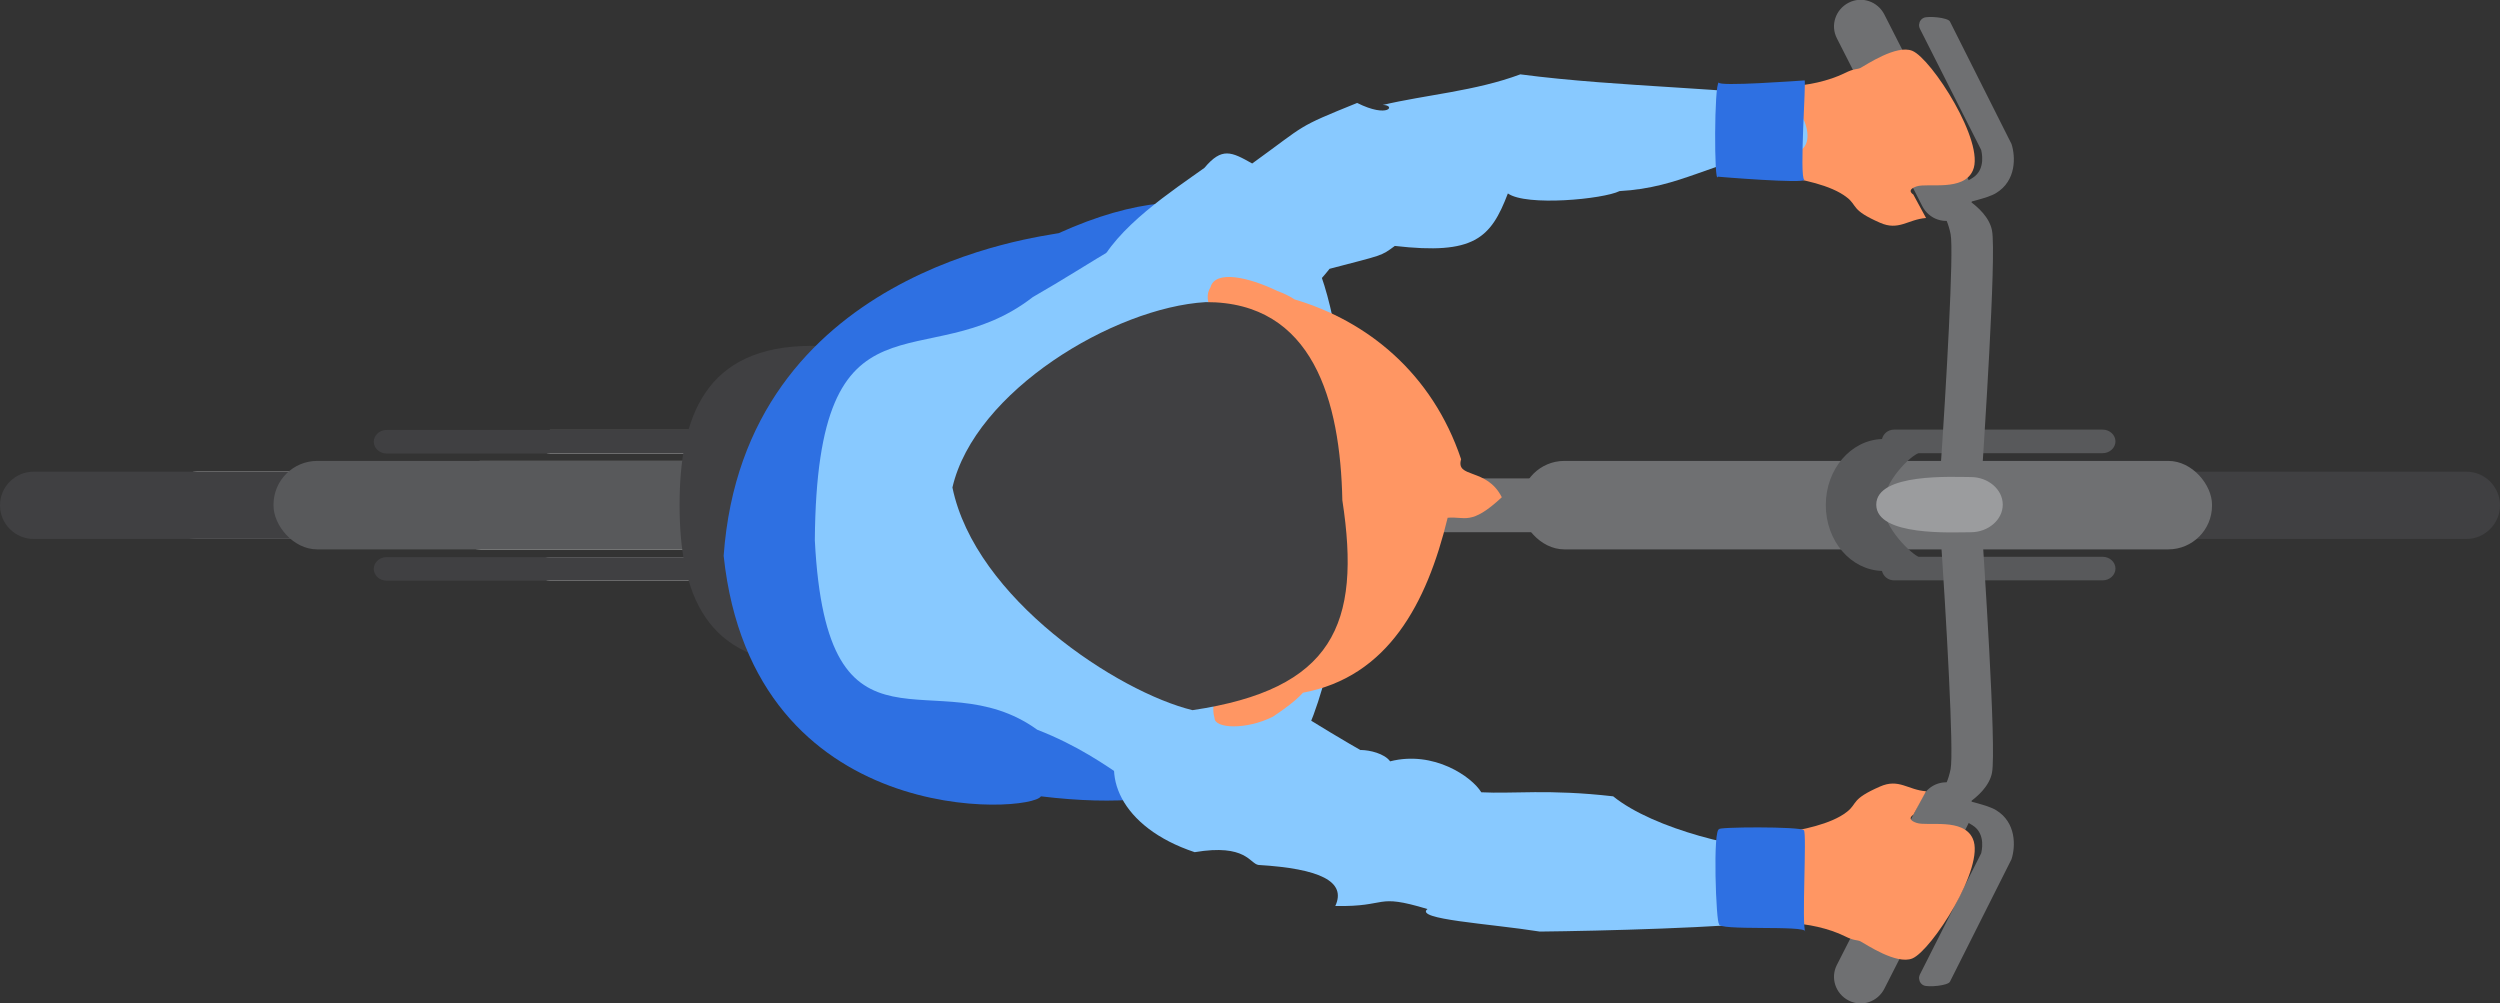 <?xml version="1.0" encoding="UTF-8"?>
<svg xmlns="http://www.w3.org/2000/svg" version="1.1" viewBox="0 0 743.1 298.2">
  <rect x="0" y="0" width="743.1" height="298.2" fill="#333333" stroke="none"/>
  <defs>
    <style>
      .cls-1 {
        fill: #2e70e2;
      }

      .cls-2 {
        fill: #58595b;
      }

      .cls-3 {
        fill: #88c9ff;
      }

      .cls-4 {
        fill: #9b9c9e;
      }

      .cls-5 {
        fill: #404042;
      }

      .cls-6 {
        fill: #fff;
      }

      .cls-7 {
        fill: #ff9663;
      }

      .cls-8 {
        fill: #6f7072;
      }
    </style>
  </defs>
  <!-- Generator: Adobe Illustrator 28.7.1, SVG Export Plug-In . SVG Version: 1.2.0 Build 142)  -->
  <g>
    <g id="_x2014_ÎÓÈ_x5F_1">
      <g>
        <g>
          <path class="cls-5" d="M597.7,160.2c-5.5,0-10-4.5-10-10h0c0-5.5,4.5-10,10-10h135.4c5.5,0,10,4.5,10,10h0c0,5.5-4.5,10-10,10h-135.4Z"/>
          <path class="cls-6" d="M58.6,160.2c-5.5,0-10-4.5-10-10h0c0-5.5,4.5-10,10-10h135.4c5.5,0,10,4.5,10,10h0c0,5.5-4.5,10-10,10H58.6Z"/>
          <rect class="cls-8" x="452" y="137" width="205.5" height="26.3" rx="13" ry="13"/>
          <rect class="cls-6" x="129.9" y="137" width="164.6" height="26.3" rx="13" ry="13"/>
          <path class="cls-8" d="M333.3,158.2c-4.4,0-8-3.6-8-8h0c0-4.4,3.6-8,8-8h246c4.4,0,8,3.6,8,8h0c0,4.4-3.6,8-8,8h-246Z"/>
          <path class="cls-2" d="M628.8,169c0-1.9-1.7-3.5-3.8-3.5h-54.7c-1.8-.6-10.5-8.4-10.5-15.4s8.3-14.8,10.5-15.4h54.7c2.1,0,3.8-1.6,3.8-3.5s-1.7-3.5-3.8-3.5h-62c-1.8,0-3.2,1.2-3.6,2.8-9.2.3-16.7,8.9-16.7,19.6s7.4,19.3,16.7,19.6c.4,1.6,1.8,2.8,3.6,2.8h62c2.1,0,3.8-1.6,3.8-3.5Z"/>
          <path class="cls-6" d="M159.7,131.3c0,1.9,1.7,3.5,3.8,3.5h136.6c1.8.6,10.5,8.4,10.5,15.4s-8.3,14.8-10.5,15.4h-136.6c-2.1,0-3.8,1.6-3.8,3.5s1.7,3.5,3.8,3.5h143.9c1.8,0,3.2-1.2,3.6-2.8,9.2-.3,16.7-8.9,16.7-19.6s-7.4-19.3-16.7-19.6c-.4-1.6-1.8-2.8-3.6-2.8h-143.9c-2.1,0-3.8,1.6-3.8,3.5Z"/>
          <path class="cls-5" d="M10,160.2c-5.5,0-10-4.5-10-10h0c0-5.5,4.5-10,10-10h135.4c5.5,0,10,4.5,10,10h0c0,5.5-4.5,10-10,10H10Z"/>
          <rect class="cls-2" x="81.3" y="137" width="164.6" height="26.3" rx="13" ry="13"/>
          <path class="cls-5" d="M111.1,131.3c0,1.9,1.7,3.5,3.8,3.5h136.6c1.8.6,10.5,8.4,10.5,15.4s-8.3,14.8-10.5,15.4H114.9c-2.1,0-3.8,1.6-3.8,3.5s1.7,3.5,3.8,3.5h143.9c1.8,0,3.2-1.2,3.6-2.8,9.2-.3,16.7-8.9,16.7-19.6s-7.4-19.3-16.7-19.6c-.4-1.6-1.8-2.8-3.6-2.8H114.9c-2.1,0-3.8,1.6-3.8,3.5Z"/>
          <path class="cls-5" d="M241.3,197.4c-31.8,0-39.3-21.2-39.3-47.3s7.5-47.3,39.3-47.3,75.9,21.2,75.9,47.3-44.1,47.3-75.9,47.3Z"/>
          <g>
            <path class="cls-8" d="M574.9,238.9l3.7,3.5c.2-.2,12-5,13.5-12.7,1.4-7.2-2.6-66-3-72.7l-12.4.3c1.8,26,4.1,66.4,3.1,71.3-1.2,6.2-4.9,10.2-4.9,10.2Z"/>
            <path class="cls-8" d="M546,286.8c-2,3.9-.4,8.6,3.5,10.6h0c3.9,2,8.6.4,10.6-3.5l25.4-49.9c2-3.9.4-8.6-3.5-10.6h0c-3.9-2-8.6-.4-10.6,3.5l-25.4,49.9Z"/>
            <path class="cls-8" d="M570.5,291.4c.2.6.6,1.2,1.3,1.5,1.3.6,7.2.1,7.8-1.1l18.3-36.4c1.2-3.7,1.5-10.9-4.6-14.6-2.6-1.6-8.8-2.7-10.1-3.4,0,0-.2-.2-.3-.2h0c-2.7-1.4-3-.9-3.9.6-.7,1.1,0,2.7,1,3.6h0s0,0,0,0c0,0,.2.1.2.2.1,0,.2.1.3.2.8.5,2.5,1.5,5.8,3.5,4.2,2.6,2.6,8.1,2.6,8.3l-18.2,36c-.3.6-.4,1.3-.1,1.9Z"/>
          </g>
          <g>
            <path class="cls-8" d="M574.9,59.3l3.7-3.5c.2.2,12,5,13.5,12.7,1.4,7.2-2.6,66-3,72.7l-12.4-.3c1.8-26,4.1-66.4,3.1-71.3-1.2-6.2-4.9-10.2-4.9-10.2Z"/>
            <path class="cls-8" d="M546,11.4c-2-3.9-.4-8.6,3.5-10.6h0c3.9-2,8.6-.4,10.6,3.5l25.4,49.9c2,3.9.4,8.6-3.5,10.6h0c-3.9,2-8.6.4-10.6-3.5l-25.4-49.9Z"/>
            <path class="cls-8" d="M570.5,6.8c.2-.6.6-1.2,1.3-1.5,1.3-.6,7.2-.1,7.8,1.1l18.3,36.4c1.2,3.7,1.5,10.9-4.6,14.6-2.6,1.6-8.8,2.7-10.1,3.4,0,0-.2.2-.3.2h0c-2.7,1.4-3,.9-3.9-.6-.7-1.1,0-2.7,1-3.6h0s0,0,0,0c0,0,.2-.1.2-.2.1,0,.2-.1.3-.2.8-.5,2.5-1.5,5.8-3.5,4.2-2.6,2.6-8.1,2.6-8.3l-18.2-36c-.3-.6-.4-1.3-.1-1.9Z"/>
          </g>
          <path class="cls-4" d="M585.8,158.2c5.2,0,9.5-3.7,9.5-8.2s-4.3-8.2-9.5-8.2-28.1-1.3-28.1,8.2,22.8,8.2,28.1,8.2Z"/>
        </g>
        <g>
          <path class="cls-6" d="M312.3,91.5c2,10.7,14.4,42.3,17.8,67.4,1,25.3-5.6,58.6-5.7,69.5l1.9.8c17.6-55.8,52.9-51.5,51.4-74.4h0s0,0,0,0,0,0,0,0h0c-2.5-22.8-36.5-12.4-63.7-64.2l-1.7,1.1Z"/>
          <path class="cls-6" d="M322.9,117c1.1,7.5,9.1,29.8,10.9,47.2.2,17.5-5.2,40.2-5.4,47.8l1.3.6c13.4-37.8,37.8-33.5,37.3-49.4h0s0,0,0,0h0c-1.3-15.9-25.1-10.1-42.8-46.9l-1.3.7Z"/>
        </g>
        <path class="cls-6" d="M302.2,136.9c.1,0,.2.1.2.1,0,0,0,0-.2-.1Z"/>
        <g>
          <path class="cls-1" d="M381.2,211.4c11.2,5.2-6.1-10.3-27.6-28.2,4.9-13.2,21-27.7,11.8-28.6-.3-10.2,0-35.3,2-31.1,9.1-14.5,27.1-26.8,9.6-34.9,7.4-21.7-16.4-40.1-62.3-19.3-5.8,1.2-93.5,11.1-99.6,95.9,8.7,82,91.4,76.5,94.3,71.5,46.2,5.6,63.8-8.1,71.8-25.4Z"/>
          <path class="cls-3" d="M348.3,235.7c37.6,15.3,48.9-27.5,54.5-94.3-6.1-46.7-7-83.9-41.3-83.1-22.5,9.3-36.8,19.9-54.5,30-31.8,24.7-64.2-6-64.8,72.3,3.6,70.3,36.2,34.7,66.1,56.3,24.2,9.4,32.4,23.1,40,18.7Z"/>
          <path class="cls-7" d="M532.6,25.5c4.2,0,11-1.4,15.8-3.8,2.8-1.4,3.5-1,4.6-1.5,1.7-.9,10.7-7,15.4-5.1,5.7,2.3,21.8,27.3,18,35.6-2.8,6.3-13.4,3.6-16.7,4.7-3.3,1.1-1,2.4-1,2.4l3.8,7c-5.4.4-8.1,3.9-13.7,1.4-8.7-3.8-6.6-5-9.8-7.5-4.8-3.8-13.8-5.4-19.2-6.3-38.2-6.4-29.6-26.7,2.9-26.9Z"/>
          <path class="cls-3" d="M370,98.4c11.8-4.9,19.3-11,25.2-18.5,16-4.2,15.2-3.7,19.4-6.8,23.5,2.7,28.5-2.2,33.6-15.6,5.5,3.9,28.4,1.7,33.2-.7,18.4-1,27.2-8.8,46.9-11.8,14.6,3.5,8.3-13.4,2.5-15.7-11.6-3.1-49.5-3.3-78.9-7.2-13.4,5-28.3,6.1-40.9,9.1,4,0,1.8,4.1-7.6-.6-18.5,7.5-14.7,6.1-31.2,18-6.2-3.5-9-4.9-14.2,1.3-8.9,6.4-26.6,17.8-31.8,30.1,8,19.2,21.3,20.8,43.7,18.4Z"/>
          <path class="cls-1" d="M510.6,52.6c-1.1,2.4-1.1-27.7.3-28.1-.5,1.3,23.9-.5,25.5-.6.5-.1-1.6,28.7-.1,29.5.7,1.3-26.4-.9-25.7-.9Z"/>
          <path class="cls-7" d="M532.6,274.5c4.2,0,11,1.4,15.8,3.8,2.8,1.4,3.5,1,4.6,1.5,1.7.9,10.7,7,15.4,5.1,5.7-2.3,21.8-27.3,18-35.6-2.8-6.3-13.4-3.6-16.7-4.7-3.3-1.1-1-2.4-1-2.4l3.8-7c-5.4-.4-8.1-3.9-13.7-1.4-8.7,3.8-6.6,5-9.8,7.5-4.8,3.8-13.8,5.4-19.2,6.3-38.2,6.4-29.6,26.7,2.9,26.9Z"/>
          <path class="cls-3" d="M529.9,273.5c9.5-4.2,6-22.6,1.9-20.7-13.4.1-40.2-6.3-52.3-16.1-19.2-2.2-29.8-.7-39.2-1.2-2.8-4.6-14.1-12.5-27.1-9.2-3.4-4.7-17.7-3.9-4.9-1.1-21.4-12.1-23.4-14.9-33-18.3-27-8.2-31.6-4.4-41.1,11.6-7.6,11.2-1.3,27.4,20.9,34.8,15.4-2.6,16.4,3.5,19,3.8,18.2,1.1,26.2,4.9,22.8,12.2,16.1.3,11.5-3.9,27.4.9-4,3.1,18.2,4.3,33.4,6.7,18.3-.2,53.8-1.1,72.3-3.2Z"/>
          <path class="cls-1" d="M511.1,246.5c-2.1-1-1,28.6-.1,28.1-1.1,2.2,26,.3,25.6,2.3-1.1-1.8.5-29.2-.4-30.1-.8-1.2-26.9-1-25.1-.3Z"/>
          <path class="cls-7" d="M378.4,213c3.6-2.4,6.7-4.7,8.9-7.1,25.2-4.7,36.8-26.4,43-52,5.1-.5,6.9,2.5,16.1-6.1-4.5-8.9-13.8-5.5-12.1-11.3-8.6-25.6-27.9-41.1-49.5-47.5-1.5-1-3.2-1.8-5.1-2.5-8.7-4.2-18.5-6.3-19.9-1.1-1.3,2-1,4.5.4,7-27.5,11.8-46,33.6-40,51.8-2.8,32.6,16.3,56.5,41.9,61.5-1.3,2.4-1.9,5-1.1,7.7,0,3.2,9.5,3.6,17.4-.4Z"/>
          <path class="cls-5" d="M354.4,211.1c41.8-6.2,50.3-25.4,44.6-62.4-.6-29.4-8.6-59-40.6-58.9-27.3,1.6-68.7,26.5-75.3,55.1,6.8,33,49.2,60.8,71.4,66.2Z"/>
        </g>
      </g>
    </g>
  </g>
</svg>